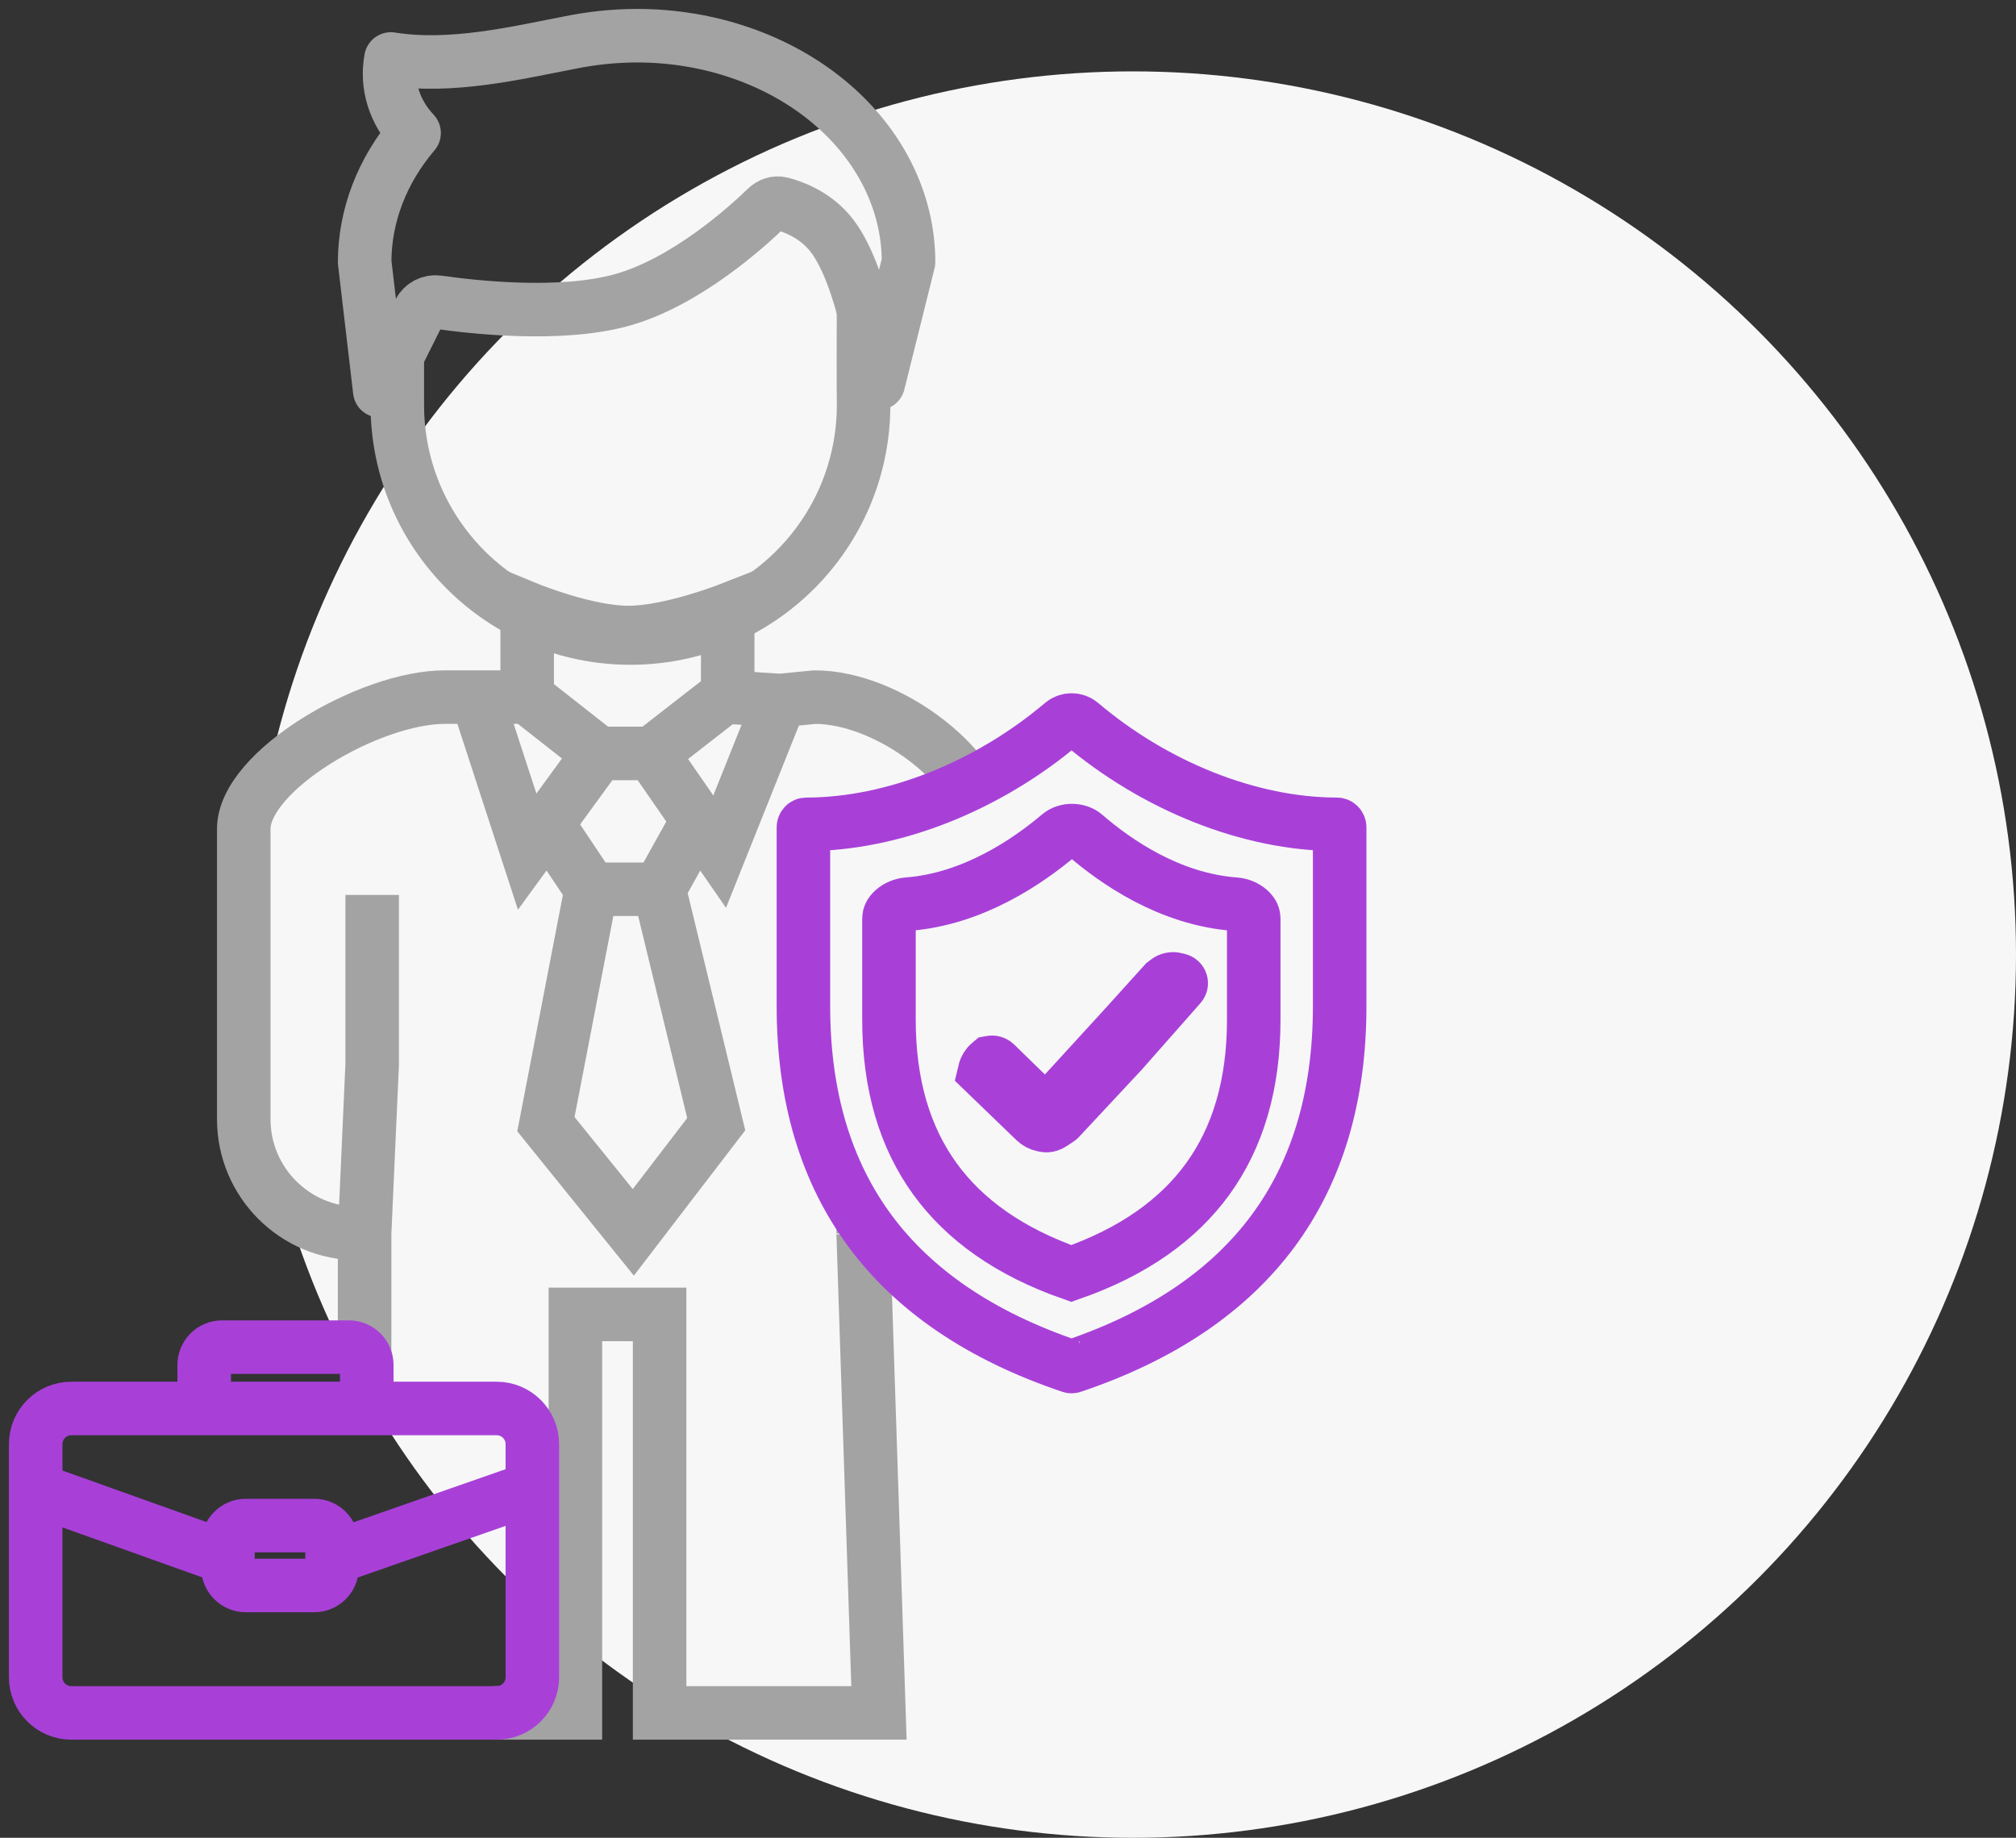 <svg width="113" height="103" viewBox="0 0 113 103" fill="none" xmlns="http://www.w3.org/2000/svg">
<rect x="0" y="0" width="113" height="103" fill="#333333" stroke="none"/>
<circle cx="63.5" cy="53.5" r="49.5" fill="#F7F7F7"/>
<path d="M29.549 39.07V34.094C29.549 34.094 32.868 35.462 35.257 35.45C37.57 35.439 40.789 34.18 40.789 34.18L40.789 39.07L43.725 39.261M29.549 39.07H24.93C20.712 39.07 13.663 43.196 13.663 46.461V62.723V62.723C13.663 66.262 16.532 69.131 20.07 69.131H20.437M29.549 39.07L33.563 42.225M48.383 69.131V69.131C52.084 69.512 55.36 66.739 55.596 63.025L55.615 62.723V54.592L55.164 46.461C55.164 43.196 49.889 39.07 45.671 39.07L43.725 39.261M48.383 69.131L49.267 96H36.972V73.667H32.252V96H27.635M48.383 69.131L48.383 59.644L48.383 50.157M20.437 69.131L20.861 59.644L20.861 50.157M20.437 69.131V76.522M40.338 39.261L36.527 42.225M36.527 42.225H34.834H33.563M36.527 42.225L40.338 47.73L43.725 39.261M33.563 42.225L29.549 47.73L26.788 39.261" stroke="#A3A3A3" stroke-width="3"/>
<path d="M48.406 15.549C48.399 17.102 48.389 22.397 48.406 22.69C48.406 29.907 42.555 35.758 35.338 35.758C28.12 35.758 22.27 29.907 22.27 22.69V18.513" stroke="#A3A3A3" stroke-width="3"/>
<path d="M35.706 2C34.428 2.004 33.156 2.135 31.917 2.391C29.051 2.939 25.309 3.853 21.911 3.305C21.776 4.034 21.821 4.778 22.044 5.492C22.268 6.206 22.665 6.874 23.211 7.454C21.412 9.567 20.444 12.093 20.439 14.683L21.286 21.901L23.492 17.489C23.691 17.092 24.123 16.872 24.563 16.936C26.414 17.205 31.365 17.776 34.836 16.82C38.44 15.826 41.881 12.705 42.958 11.66C43.181 11.444 43.485 11.334 43.786 11.409C44.424 11.57 45.575 11.986 46.468 13.009C48.43 15.259 49.232 21.477 49.232 21.477L50.925 14.683C50.925 11.319 49.322 8.093 46.468 5.715C43.613 3.336 39.742 2 35.706 2Z" stroke="#A3A3A3" stroke-width="3" stroke-linecap="round" stroke-linejoin="round"/>
<path d="M30.599 46.035L33.14 49.839M33.14 49.839H36.95M33.14 49.839L30.599 63.004L35.498 69.067L40.146 63.004L36.95 49.839M36.95 49.839L39.068 46.035" stroke="#A3A3A3" stroke-width="3"/>
<path d="M59.549 40.537C59.839 40.292 60.288 40.291 60.579 40.537C64.735 44.06 70.055 46.199 74.939 46.199C74.974 46.2 75.011 46.214 75.041 46.244C75.071 46.275 75.091 46.32 75.091 46.369V56.39C75.091 61.504 73.804 65.688 71.351 68.999C68.893 72.315 65.176 74.876 60.106 76.581C60.078 76.591 60.046 76.591 60.018 76.581H60.019C54.951 74.876 51.232 72.315 48.774 68.999C46.32 65.688 45.033 61.504 45.033 56.39V46.369C45.033 46.32 45.053 46.275 45.083 46.244C45.113 46.214 45.151 46.199 45.187 46.199C50.069 46.199 55.388 44.057 59.549 40.537Z" fill="#F7F7F7" stroke="#A840D8" stroke-width="3"/>
<path d="M59.383 46.786C59.758 46.47 60.427 46.471 60.807 46.8C62.535 48.294 65.558 50.402 69.227 50.674C69.537 50.697 69.83 50.828 70.028 51.005C70.216 51.173 70.274 51.337 70.274 51.475V57.153C70.274 60.8 69.378 63.752 67.698 66.071C66.034 68.368 63.515 70.161 60.05 71.374C56.587 70.161 54.069 68.367 52.405 66.07C50.724 63.751 49.828 60.8 49.828 57.153V51.481C49.828 51.343 49.886 51.177 50.076 51.007C50.276 50.828 50.573 50.696 50.884 50.672C54.548 50.39 57.626 48.272 59.383 46.786Z" fill="#F7F7F7" stroke="#A840D8" stroke-width="3"/>
<path d="M65.876 54.877L66.068 54.924C66.133 54.941 66.185 54.99 66.203 55.054C66.22 55.115 66.205 55.181 66.163 55.228L62.894 58.934L59.374 62.706C59.368 62.712 59.362 62.717 59.355 62.721L58.983 62.97C58.926 63.008 58.863 63.039 58.798 63.061C58.723 63.086 58.643 63.09 58.565 63.075L58.455 63.053C58.29 63.02 58.139 62.94 58.018 62.824L55.172 60.078C55.22 59.871 55.335 59.686 55.499 59.551L55.553 59.541C55.641 59.524 55.733 59.551 55.798 59.614L57.522 61.294L58.63 62.373L59.675 61.231L63.013 57.584L63.019 57.578L65.268 55.089L65.427 54.968C65.555 54.871 65.72 54.837 65.876 54.877Z" fill="#A840D8" stroke="#A840D8" stroke-width="3"/>
<path d="M2 83.406V80.938C2 79.833 2.895 78.938 4 78.938H11.445M2 83.406V94C2 95.105 2.895 96 4 96H27.839C28.943 96 29.839 95.105 29.839 94V83.406M2 83.406L2.994 83.828L12.776 87.326M12.776 87.326V87.857C12.776 88.409 13.224 88.857 13.776 88.857H17.613C18.166 88.857 18.613 88.409 18.613 87.857V87.326M12.776 87.326V86.5C12.776 85.948 13.224 85.5 13.776 85.5H17.613C18.166 85.5 18.613 85.948 18.613 86.5V87.326M29.839 83.406L29.839 80.938C29.839 79.833 28.943 78.938 27.839 78.938H20.559M29.839 83.406L18.613 87.326M11.445 78.938V76.5C11.445 75.948 11.893 75.5 12.445 75.5H19.559C20.111 75.5 20.559 75.948 20.559 76.5V78.938M11.445 78.938H20.559" stroke="#A840D8" stroke-width="3"/>
</svg>

